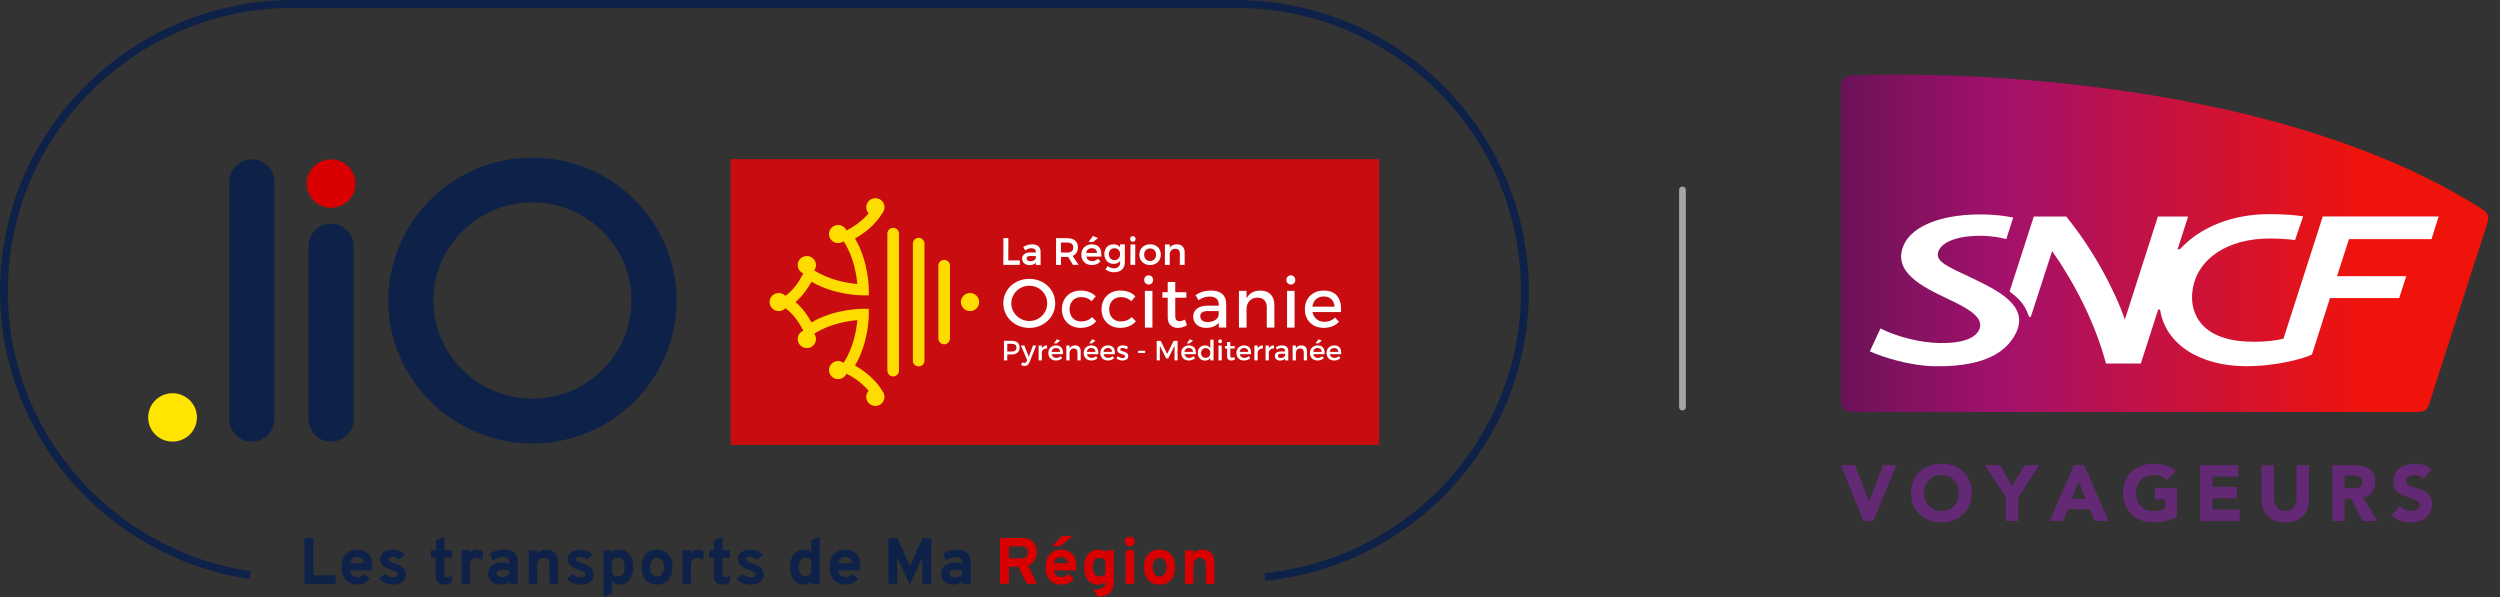 <svg xmlns="http://www.w3.org/2000/svg" width="134" height="32" viewBox="0 0 134 32" fill="none"><rect x="0" y="0" width="134" height="32" fill="#333333" stroke="none"/><g clip-path="url(#clip0_16694_7172)"><g clip-path="url(#clip1_16694_7172)"><path d="M28.539 10.847C25.613 10.847 23.231 13.207 23.231 16.108C23.231 19.008 25.611 21.368 28.539 21.368C31.466 21.368 33.844 19.008 33.844 16.108C33.844 13.207 31.463 10.847 28.539 10.847ZM28.539 23.77C24.278 23.77 20.812 20.333 20.812 16.109C20.812 11.884 24.278 8.448 28.539 8.448C32.799 8.448 36.264 11.884 36.264 16.109C36.264 20.333 32.799 23.77 28.539 23.77Z" fill="#0E2149"></path><path d="M13.499 23.67C12.831 23.67 12.289 23.133 12.289 22.47V9.744C12.289 9.082 12.831 8.544 13.499 8.544C14.168 8.544 14.709 9.082 14.709 9.744V22.47C14.709 23.133 14.168 23.67 13.499 23.67Z" fill="#0E2149"></path><path d="M17.746 23.67C17.078 23.67 16.536 23.133 16.536 22.47V13.187C16.536 12.524 17.078 11.987 17.746 11.987C18.415 11.987 18.956 12.524 18.956 13.187V22.47C18.956 23.133 18.415 23.67 17.746 23.67Z" fill="#0E2149"></path><path d="M19.054 9.84C19.054 10.556 18.469 11.137 17.746 11.137C17.024 11.137 16.439 10.556 16.439 9.84C16.439 9.124 17.024 8.543 17.746 8.543C18.469 8.543 19.054 9.124 19.054 9.84Z" fill="#D90001"></path><path d="M7.941 22.374C7.941 21.657 8.526 21.077 9.249 21.077C9.971 21.077 10.556 21.657 10.556 22.374C10.556 23.09 9.971 23.67 9.249 23.67C8.526 23.67 7.941 23.09 7.941 22.374Z" fill="#FFE501"></path><path d="M67.795 30.924C75.624 30.136 81.735 23.579 81.735 15.607C81.735 7.103 74.784 0.21 66.208 0.21H15.738C7.162 0.209 0.211 7.102 0.211 15.606C0.211 23.324 5.937 29.716 13.407 30.831" stroke="#0E2149" stroke-width="0.418" stroke-miterlimit="10"></path><path d="M16.319 31.292V28.837H16.797V30.836H17.993V31.292H16.32H16.319Z" fill="#0E2149"></path><path d="M19.156 31.334C18.895 31.334 18.688 31.251 18.537 31.084C18.387 30.918 18.311 30.688 18.311 30.393C18.311 30.098 18.387 29.877 18.539 29.709C18.69 29.54 18.896 29.457 19.155 29.457C19.391 29.457 19.583 29.528 19.732 29.673C19.88 29.816 19.955 30.026 19.955 30.302C19.955 30.417 19.95 30.506 19.94 30.572H18.763C18.772 30.684 18.814 30.773 18.888 30.837C18.962 30.902 19.052 30.934 19.155 30.934C19.315 30.934 19.445 30.872 19.544 30.747L19.827 31.032C19.66 31.232 19.436 31.334 19.155 31.334H19.156ZM18.767 30.188H19.507C19.492 30.085 19.454 30.004 19.392 29.945C19.33 29.887 19.251 29.858 19.157 29.858C18.926 29.858 18.796 29.968 18.769 30.188H18.767Z" fill="#0E2149"></path><path d="M21.048 31.334C20.902 31.334 20.762 31.304 20.63 31.247C20.498 31.189 20.396 31.109 20.325 31.011L20.63 30.756C20.76 30.885 20.901 30.949 21.054 30.949C21.236 30.949 21.326 30.897 21.326 30.791C21.326 30.743 21.302 30.702 21.254 30.671C21.206 30.64 21.12 30.601 20.997 30.554C20.783 30.483 20.627 30.405 20.526 30.317C20.427 30.23 20.378 30.112 20.378 29.965C20.378 29.809 20.441 29.686 20.566 29.595C20.692 29.506 20.848 29.46 21.037 29.46C21.31 29.46 21.531 29.556 21.698 29.748L21.39 29.997C21.282 29.897 21.163 29.847 21.036 29.847C20.883 29.847 20.806 29.891 20.806 29.981C20.806 30.056 20.924 30.128 21.16 30.198C21.349 30.259 21.495 30.333 21.598 30.421C21.702 30.51 21.753 30.634 21.753 30.795C21.753 30.968 21.69 31.102 21.562 31.196C21.434 31.291 21.262 31.338 21.046 31.338L21.048 31.334Z" fill="#0E2149"></path><path d="M23.797 31.334C23.504 31.334 23.358 31.176 23.358 30.86V29.899H23.101V29.499H23.358V28.976L23.819 28.758V29.499H24.222V29.899H23.819V30.793C23.819 30.886 23.861 30.933 23.946 30.933C24.042 30.933 24.141 30.908 24.244 30.855L24.191 31.251C24.077 31.305 23.946 31.333 23.798 31.333L23.797 31.334Z" fill="#0E2149"></path><path d="M24.737 31.292V29.5H25.197V29.657C25.261 29.524 25.373 29.458 25.533 29.458C25.668 29.458 25.79 29.503 25.901 29.595L25.837 30.013C25.738 29.943 25.628 29.908 25.508 29.908C25.301 29.908 25.197 30.037 25.197 30.294V31.293H24.737V31.292Z" fill="#0E2149"></path><path d="M27.297 31.292V31.162C27.182 31.276 27.026 31.334 26.83 31.334C26.634 31.334 26.475 31.282 26.351 31.18C26.227 31.077 26.165 30.93 26.165 30.741C26.165 30.553 26.235 30.4 26.376 30.3C26.517 30.199 26.686 30.149 26.883 30.149C27.041 30.149 27.179 30.177 27.297 30.234V30.143C27.297 29.953 27.189 29.859 26.972 29.859C26.773 29.859 26.588 29.919 26.413 30.038L26.272 29.67C26.482 29.531 26.729 29.46 27.012 29.46C27.108 29.46 27.194 29.469 27.268 29.485C27.343 29.502 27.42 29.532 27.499 29.576C27.58 29.62 27.642 29.691 27.685 29.789C27.728 29.885 27.75 30.007 27.75 30.151V31.295H27.297V31.292ZM26.919 30.935C27.062 30.935 27.189 30.886 27.297 30.788V30.595C27.198 30.555 27.086 30.535 26.961 30.535C26.858 30.535 26.773 30.552 26.711 30.586C26.647 30.62 26.616 30.672 26.616 30.743C26.616 30.801 26.642 30.848 26.695 30.882C26.748 30.917 26.823 30.935 26.92 30.935H26.919Z" fill="#0E2149"></path><path d="M29.451 31.292V30.31C29.451 30.166 29.426 30.06 29.375 29.995C29.325 29.929 29.245 29.897 29.137 29.897C28.908 29.897 28.794 30.033 28.794 30.304V31.293H28.334V29.501H28.794V29.669C28.91 29.529 29.071 29.459 29.278 29.459C29.457 29.459 29.608 29.515 29.73 29.626C29.851 29.737 29.911 29.916 29.911 30.165V31.294H29.451V31.292Z" fill="#0E2149"></path><path d="M31.111 31.334C30.965 31.334 30.825 31.304 30.693 31.247C30.56 31.189 30.459 31.109 30.388 31.011L30.693 30.756C30.823 30.885 30.964 30.949 31.117 30.949C31.299 30.949 31.389 30.897 31.389 30.791C31.389 30.743 31.365 30.702 31.317 30.671C31.268 30.64 31.183 30.601 31.06 30.554C30.846 30.483 30.689 30.405 30.589 30.317C30.489 30.23 30.441 30.112 30.441 29.965C30.441 29.809 30.504 29.686 30.629 29.595C30.754 29.506 30.911 29.46 31.1 29.46C31.373 29.46 31.593 29.556 31.761 29.748L31.453 29.997C31.344 29.897 31.226 29.847 31.099 29.847C30.946 29.847 30.869 29.891 30.869 29.981C30.869 30.056 30.987 30.128 31.223 30.198C31.412 30.259 31.557 30.333 31.661 30.421C31.765 30.51 31.816 30.634 31.816 30.795C31.816 30.968 31.752 31.102 31.625 31.196C31.497 31.291 31.325 31.338 31.108 31.338L31.111 31.334Z" fill="#0E2149"></path><path d="M33.194 31.334C33.029 31.334 32.9 31.276 32.808 31.162V31.786L32.348 31.993V29.5H32.808V29.63C32.9 29.515 33.03 29.458 33.197 29.458C33.424 29.458 33.604 29.54 33.74 29.705C33.876 29.87 33.944 30.1 33.944 30.398C33.944 30.695 33.874 30.913 33.736 31.082C33.596 31.25 33.416 31.334 33.195 31.334H33.194ZM33.123 30.896C33.238 30.896 33.327 30.853 33.39 30.765C33.453 30.68 33.484 30.556 33.484 30.398C33.484 30.239 33.453 30.121 33.39 30.031C33.327 29.942 33.238 29.896 33.123 29.896C32.985 29.896 32.881 29.944 32.808 30.04V30.748C32.87 30.846 32.974 30.894 33.123 30.894V30.896Z" fill="#0E2149"></path><path d="M35.825 31.085C35.676 31.251 35.473 31.335 35.217 31.335C34.96 31.335 34.757 31.253 34.608 31.085C34.46 30.919 34.386 30.69 34.386 30.398C34.386 30.105 34.46 29.878 34.61 29.71C34.759 29.542 34.961 29.458 35.217 29.458C35.472 29.458 35.673 29.542 35.824 29.71C35.973 29.878 36.049 30.108 36.049 30.398C36.049 30.688 35.974 30.919 35.826 31.085H35.825ZM35.217 30.896C35.332 30.896 35.422 30.851 35.489 30.764C35.555 30.677 35.587 30.554 35.587 30.398C35.587 30.241 35.555 30.118 35.489 30.03C35.422 29.942 35.332 29.896 35.217 29.896C35.101 29.896 35.013 29.942 34.946 30.031C34.878 30.121 34.844 30.244 34.844 30.398C34.844 30.552 34.878 30.674 34.946 30.762C35.013 30.85 35.103 30.896 35.217 30.896Z" fill="#0E2149"></path><path d="M36.577 31.292V29.5H37.037V29.657C37.101 29.524 37.213 29.458 37.373 29.458C37.508 29.458 37.63 29.503 37.741 29.595L37.677 30.013C37.578 29.943 37.468 29.908 37.348 29.908C37.141 29.908 37.037 30.037 37.037 30.294V31.293H36.577V31.292Z" fill="#0E2149"></path><path d="M38.704 31.334C38.411 31.334 38.266 31.176 38.266 30.86V29.899H38.008V29.499H38.266V28.976L38.725 28.758V29.499H39.129V29.899H38.725V30.793C38.725 30.886 38.768 30.933 38.853 30.933C38.949 30.933 39.048 30.908 39.151 30.855L39.097 31.251C38.984 31.305 38.853 31.333 38.705 31.333L38.704 31.334Z" fill="#0E2149"></path><path d="M40.225 31.334C40.079 31.334 39.939 31.304 39.807 31.247C39.674 31.189 39.573 31.109 39.502 31.011L39.807 30.756C39.937 30.885 40.078 30.949 40.231 30.949C40.413 30.949 40.503 30.897 40.503 30.791C40.503 30.743 40.479 30.702 40.431 30.671C40.382 30.64 40.297 30.601 40.174 30.554C39.96 30.483 39.803 30.405 39.703 30.317C39.603 30.23 39.555 30.112 39.555 29.965C39.555 29.809 39.618 29.686 39.743 29.595C39.868 29.506 40.025 29.46 40.214 29.46C40.487 29.46 40.708 29.556 40.875 29.748L40.567 29.997C40.458 29.897 40.34 29.847 40.213 29.847C40.06 29.847 39.983 29.891 39.983 29.981C39.983 30.056 40.101 30.128 40.337 30.198C40.526 30.259 40.671 30.333 40.775 30.421C40.879 30.51 40.93 30.634 40.93 30.795C40.93 30.968 40.867 31.102 40.739 31.196C40.611 31.291 40.439 31.338 40.222 31.338L40.225 31.334Z" fill="#0E2149"></path><path d="M43.093 31.334C42.862 31.334 42.68 31.252 42.546 31.088C42.412 30.924 42.346 30.693 42.346 30.393C42.346 30.093 42.416 29.881 42.557 29.711C42.697 29.542 42.877 29.457 43.096 29.457C43.261 29.457 43.39 29.514 43.482 29.629V28.966L43.942 28.759V31.292H43.482V31.162C43.403 31.276 43.275 31.334 43.093 31.334ZM43.166 30.896C43.307 30.896 43.413 30.848 43.48 30.752V30.044C43.407 29.946 43.302 29.897 43.166 29.897C43.051 29.897 42.962 29.94 42.899 30.025C42.836 30.11 42.805 30.234 42.805 30.395C42.805 30.556 42.836 30.675 42.899 30.763C42.962 30.852 43.051 30.897 43.166 30.897V30.896Z" fill="#0E2149"></path><path d="M45.317 31.334C45.055 31.334 44.848 31.251 44.698 31.084C44.547 30.918 44.471 30.688 44.471 30.393C44.471 30.098 44.547 29.877 44.699 29.709C44.851 29.54 45.057 29.457 45.316 29.457C45.551 29.457 45.743 29.528 45.892 29.673C46.04 29.816 46.115 30.026 46.115 30.302C46.115 30.417 46.11 30.506 46.101 30.572H44.923C44.933 30.684 44.975 30.773 45.048 30.837C45.123 30.902 45.212 30.934 45.316 30.934C45.476 30.934 45.606 30.872 45.704 30.747L45.987 31.032C45.82 31.232 45.596 31.334 45.316 31.334H45.317ZM44.928 30.188H45.667C45.653 30.085 45.614 30.004 45.553 29.945C45.49 29.887 45.412 29.858 45.318 29.858C45.087 29.858 44.957 29.968 44.929 30.188H44.928Z" fill="#0E2149"></path><path d="M49.914 31.292H49.436V30.03C49.436 29.976 49.438 29.912 49.443 29.836C49.415 29.919 49.39 29.982 49.368 30.03L48.768 31.335L48.163 30.03C48.142 29.983 48.117 29.919 48.089 29.836C48.093 29.912 48.096 29.976 48.096 30.03V31.292H47.618V28.837H48.102L48.71 30.191C48.729 30.235 48.749 30.291 48.774 30.359C48.798 30.291 48.818 30.235 48.837 30.191L49.456 28.837H49.913V31.292H49.914Z" fill="#0E2149"></path><path d="M51.577 31.292V31.162C51.461 31.276 51.306 31.334 51.11 31.334C50.913 31.334 50.755 31.282 50.63 31.18C50.507 31.077 50.445 30.93 50.445 30.741C50.445 30.553 50.515 30.4 50.656 30.3C50.797 30.199 50.965 30.149 51.163 30.149C51.321 30.149 51.459 30.177 51.577 30.234V30.143C51.577 29.953 51.469 29.859 51.252 29.859C51.053 29.859 50.868 29.919 50.693 30.038L50.552 29.67C50.762 29.531 51.009 29.46 51.292 29.46C51.388 29.46 51.473 29.469 51.548 29.485C51.623 29.502 51.7 29.532 51.779 29.576C51.86 29.62 51.921 29.691 51.965 29.789C52.008 29.885 52.03 30.007 52.03 30.151V31.295H51.577V31.292ZM51.199 30.935C51.342 30.935 51.469 30.886 51.577 30.788V30.595C51.478 30.555 51.366 30.535 51.241 30.535C51.137 30.535 51.053 30.552 50.99 30.586C50.927 30.62 50.895 30.672 50.895 30.743C50.895 30.801 50.922 30.848 50.975 30.882C51.028 30.917 51.102 30.935 51.2 30.935H51.199Z" fill="#0E2149"></path><path d="M53.603 31.292V28.837H54.753C55.044 28.837 55.254 28.909 55.384 29.053C55.516 29.196 55.581 29.381 55.581 29.606C55.581 29.755 55.538 29.897 55.455 30.032C55.371 30.167 55.253 30.26 55.1 30.314L55.581 31.292H55.044L54.58 30.376H54.081V31.292H53.603ZM54.08 29.928H54.76C54.873 29.928 54.956 29.898 55.008 29.837C55.059 29.777 55.086 29.7 55.086 29.606C55.086 29.512 55.06 29.439 55.01 29.378C54.959 29.317 54.876 29.287 54.761 29.287H54.081V29.93L54.08 29.928Z" fill="#D90001"></path><path d="M56.886 31.334C56.624 31.334 56.417 31.251 56.267 31.084C56.116 30.918 56.041 30.688 56.041 30.393C56.041 30.098 56.116 29.877 56.268 29.709C56.42 29.54 56.626 29.457 56.885 29.457C57.121 29.457 57.312 29.528 57.461 29.673C57.609 29.816 57.684 30.026 57.684 30.302C57.684 30.417 57.679 30.506 57.67 30.572H56.492C56.502 30.684 56.544 30.773 56.617 30.837C56.692 30.902 56.781 30.934 56.885 30.934C57.045 30.934 57.175 30.872 57.273 30.747L57.556 31.032C57.389 31.232 57.165 31.334 56.885 31.334H56.886ZM56.408 29.272L56.91 28.725H57.483L56.853 29.272H56.408ZM56.497 30.188H57.236C57.222 30.085 57.183 30.004 57.122 29.945C57.059 29.887 56.981 29.858 56.887 29.858C56.656 29.858 56.526 29.968 56.498 30.188H56.497Z" fill="#D90001"></path><path d="M58.852 31.994L58.598 31.615C58.849 31.596 59.018 31.562 59.109 31.512C59.199 31.461 59.245 31.373 59.245 31.246V31.198C59.153 31.288 59.023 31.335 58.856 31.335C58.632 31.335 58.451 31.254 58.315 31.091C58.178 30.929 58.11 30.697 58.11 30.395C58.11 30.11 58.179 29.883 58.318 29.713C58.456 29.544 58.636 29.459 58.861 29.459C59.021 29.459 59.15 29.504 59.246 29.596V29.502H59.706V31.052C59.706 31.372 59.647 31.604 59.528 31.744C59.408 31.885 59.184 31.969 58.853 31.995L58.852 31.994ZM58.929 30.895C59.069 30.895 59.174 30.848 59.243 30.752V30.044C59.16 29.946 59.056 29.897 58.929 29.897C58.814 29.897 58.724 29.94 58.662 30.025C58.599 30.11 58.568 30.234 58.568 30.395C58.568 30.547 58.598 30.669 58.659 30.759C58.721 30.85 58.81 30.897 58.928 30.897L58.929 30.895Z" fill="#D90001"></path><path d="M60.556 29.29C60.482 29.29 60.42 29.263 60.367 29.211C60.314 29.158 60.287 29.096 60.287 29.023C60.287 28.951 60.314 28.889 60.366 28.837C60.417 28.786 60.481 28.759 60.557 28.759C60.633 28.759 60.696 28.785 60.748 28.835C60.8 28.885 60.827 28.948 60.827 29.022C60.827 29.096 60.8 29.161 60.748 29.212C60.697 29.263 60.633 29.29 60.557 29.29H60.556ZM60.326 31.292V29.5H60.786V31.292H60.326Z" fill="#D90001"></path><path d="M62.76 31.085C62.611 31.251 62.408 31.335 62.151 31.335C61.895 31.335 61.691 31.253 61.543 31.085C61.395 30.919 61.321 30.69 61.321 30.398C61.321 30.105 61.395 29.878 61.544 29.71C61.694 29.542 61.896 29.458 62.151 29.458C62.407 29.458 62.608 29.542 62.758 29.71C62.908 29.878 62.983 30.108 62.983 30.398C62.983 30.688 62.909 30.919 62.761 31.085H62.76ZM62.151 30.896C62.267 30.896 62.357 30.851 62.423 30.764C62.49 30.677 62.522 30.554 62.522 30.398C62.522 30.241 62.49 30.118 62.423 30.03C62.357 29.942 62.267 29.896 62.151 29.896C62.036 29.896 61.948 29.942 61.88 30.031C61.813 30.121 61.779 30.244 61.779 30.398C61.779 30.552 61.813 30.674 61.88 30.762C61.948 30.85 62.038 30.896 62.151 30.896Z" fill="#D90001"></path><path d="M64.631 31.292V30.31C64.631 30.166 64.605 30.06 64.555 29.995C64.504 29.929 64.425 29.897 64.316 29.897C64.088 29.897 63.973 30.033 63.973 30.304V31.293H63.513V29.501H63.973V29.669C64.089 29.529 64.25 29.459 64.457 29.459C64.637 29.459 64.787 29.515 64.909 29.626C65.03 29.737 65.091 29.916 65.091 30.165V31.294H64.631V31.292Z" fill="#D90001"></path><path d="M73.922 8.529H39.159V23.85H73.922V8.529Z" fill="#C80C0F"></path><path d="M47.874 12.211C47.702 12.211 47.564 12.35 47.564 12.52V19.867C47.564 20.038 47.703 20.176 47.874 20.176C48.045 20.176 48.185 20.037 48.185 19.867V12.52C48.185 12.349 48.045 12.211 47.874 12.211Z" fill="#FFDC00"></path><path d="M49.241 12.748C49.069 12.748 48.93 12.887 48.93 13.057V19.331C48.93 19.502 49.07 19.639 49.241 19.639C49.412 19.639 49.551 19.501 49.551 19.331V13.057C49.551 12.886 49.412 12.748 49.241 12.748Z" fill="#FFDC00"></path><path d="M50.608 13.929C50.435 13.929 50.297 14.068 50.297 14.238V18.146C50.297 18.316 50.437 18.454 50.608 18.454C50.779 18.454 50.918 18.315 50.918 18.146V14.238C50.918 14.067 50.779 13.929 50.608 13.929Z" fill="#FFDC00"></path><path d="M52.483 16.19C52.483 15.923 52.265 15.705 51.995 15.705C51.725 15.705 51.505 15.921 51.505 16.189C51.505 16.457 51.723 16.674 51.993 16.674C52.263 16.675 52.482 16.458 52.483 16.19Z" fill="#FFDC00"></path><path d="M47.318 11.391C47.376 11.311 47.41 11.214 47.41 11.108C47.41 10.841 47.19 10.623 46.921 10.623C46.651 10.623 46.432 10.841 46.432 11.108C46.432 11.233 46.48 11.348 46.559 11.434C46.138 11.939 45.585 12.246 45.372 12.353C45.297 12.18 45.124 12.06 44.923 12.06C44.653 12.06 44.434 12.277 44.434 12.544C44.434 12.812 44.653 13.029 44.923 13.029C45.034 13.029 45.135 12.992 45.217 12.931C45.758 13.756 45.909 14.733 45.953 15.222C45.46 15.18 44.474 15.029 43.642 14.492C43.701 14.412 43.736 14.314 43.736 14.208C43.736 13.94 43.517 13.723 43.247 13.723C42.977 13.723 42.758 13.94 42.758 14.208C42.758 14.41 42.882 14.582 43.058 14.655C42.935 14.899 42.585 15.531 42.095 15.859C42.005 15.765 41.879 15.705 41.738 15.705C41.468 15.705 41.249 15.922 41.249 16.19C41.249 16.457 41.468 16.675 41.738 16.675C41.879 16.675 42.005 16.615 42.096 16.521C42.585 16.849 42.936 17.482 43.058 17.725C42.882 17.798 42.758 17.971 42.758 18.173C42.758 18.441 42.977 18.658 43.247 18.658C43.517 18.658 43.736 18.441 43.736 18.173C43.736 18.067 43.701 17.969 43.642 17.889C44.475 17.352 45.46 17.201 45.953 17.159C45.91 17.647 45.759 18.621 45.216 19.45C45.134 19.389 45.033 19.352 44.922 19.352C44.652 19.352 44.433 19.569 44.433 19.836C44.433 20.104 44.652 20.321 44.922 20.321C45.123 20.321 45.296 20.201 45.371 20.027C45.584 20.134 46.137 20.438 46.558 20.947C46.479 21.033 46.431 21.148 46.431 21.273C46.431 21.54 46.65 21.758 46.919 21.758C47.189 21.758 47.408 21.54 47.408 21.273C47.408 21.168 47.373 21.07 47.317 20.99C46.897 20.275 46.222 19.817 45.828 19.596C46.57 18.335 46.568 16.91 46.568 16.844L46.565 16.552L46.27 16.549C46.205 16.549 44.767 16.544 43.496 17.279C43.33 16.982 43.039 16.529 42.64 16.19C43.037 15.852 43.33 15.399 43.496 15.102C44.767 15.836 46.205 15.833 46.27 15.832L46.565 15.829L46.568 15.537C46.568 15.472 46.57 14.045 45.828 12.784C46.222 12.564 46.898 12.106 47.317 11.391H47.318Z" fill="#FFDC00"></path><path d="M55.169 17.576C54.39 17.576 53.778 16.997 53.778 16.258C53.778 15.519 54.375 14.947 55.169 14.947C55.962 14.947 56.56 15.522 56.56 16.258C56.56 16.993 55.949 17.576 55.169 17.576ZM55.174 15.317C54.64 15.317 54.206 15.738 54.206 16.258C54.206 16.777 54.64 17.206 55.174 17.206C55.707 17.206 56.13 16.781 56.13 16.258C56.13 15.735 55.709 15.317 55.174 15.317Z" fill="white"></path><path d="M57.918 17.573C57.329 17.573 56.917 17.163 56.917 16.577C56.917 15.99 57.329 15.574 57.918 15.574C58.265 15.574 58.546 15.682 58.732 15.887L58.511 16.143C58.366 16 58.172 15.925 57.953 15.925H57.938C57.578 15.925 57.327 16.193 57.327 16.577C57.327 16.96 57.578 17.229 57.938 17.229C58.189 17.229 58.395 17.148 58.533 16.995L58.756 17.215C58.572 17.448 58.283 17.573 57.919 17.573H57.918Z" fill="white"></path><path d="M60.043 17.573C59.454 17.573 59.042 17.163 59.042 16.577C59.042 15.99 59.454 15.574 60.043 15.574C60.39 15.574 60.672 15.682 60.857 15.887L60.637 16.143C60.491 16 60.297 15.925 60.078 15.925H60.064C59.703 15.925 59.452 16.193 59.452 16.577C59.452 16.96 59.703 17.229 60.064 17.229C60.314 17.229 60.52 17.148 60.658 16.995L60.881 17.215C60.697 17.448 60.408 17.573 60.044 17.573H60.043Z" fill="white"></path><path d="M61.366 17.558V15.589H61.77V17.558H61.366ZM61.568 15.25C61.431 15.25 61.328 15.145 61.328 15.005C61.328 14.866 61.431 14.757 61.568 14.757C61.704 14.757 61.807 14.864 61.807 15.005C61.807 15.146 61.704 15.25 61.568 15.25Z" fill="white"></path><path d="M63.14 17.576C63.011 17.576 62.59 17.535 62.59 17.008V15.958H62.306V15.663H62.59V15.115H62.993V15.663H63.588V15.958H62.993V16.929C62.993 17.125 63.064 17.213 63.223 17.213C63.307 17.213 63.399 17.188 63.518 17.132L63.619 17.436C63.46 17.528 63.299 17.575 63.14 17.575V17.576Z" fill="white"></path><path d="M64.647 17.576C64.239 17.576 63.954 17.327 63.954 16.971C63.954 16.615 64.24 16.388 64.7 16.384H65.324V16.31C65.324 16.043 65.148 15.895 64.829 15.895C64.635 15.895 64.438 15.961 64.239 16.092L64.076 15.816C64.356 15.651 64.557 15.574 64.923 15.574C65.428 15.574 65.719 15.825 65.723 16.262L65.726 17.557H65.326V17.306L65.237 17.386C65.099 17.51 64.894 17.576 64.646 17.576H64.647ZM64.764 16.672C64.467 16.672 64.334 16.758 64.334 16.953C64.334 17.148 64.493 17.263 64.738 17.263C65.053 17.263 65.3 17.099 65.323 16.872V16.672H64.764Z" fill="white"></path><path d="M67.899 17.558V16.45C67.899 16.143 67.707 15.952 67.4 15.952C67.071 15.956 66.847 16.17 66.815 16.509V17.558H66.407V15.589H66.814V15.98L66.91 15.854C67.052 15.669 67.274 15.575 67.57 15.575C68.024 15.575 68.306 15.864 68.306 16.331V17.559H67.899V17.558Z" fill="white"></path><path d="M68.986 17.558V15.589H69.389V17.558H68.986ZM69.188 15.25C69.052 15.25 68.949 15.145 68.949 15.005C68.949 14.866 69.052 14.757 69.188 14.757C69.324 14.757 69.428 14.864 69.428 15.005C69.428 15.146 69.324 15.25 69.188 15.25Z" fill="white"></path><path d="M70.957 17.573C70.35 17.573 69.942 17.172 69.942 16.577C69.942 15.981 70.355 15.577 70.946 15.574C71.25 15.574 71.483 15.659 71.641 15.827C71.824 16.023 71.904 16.324 71.876 16.725H70.347L70.367 16.793C70.45 17.076 70.69 17.251 70.992 17.251C71.21 17.251 71.41 17.171 71.559 17.024L71.771 17.249C71.571 17.462 71.29 17.573 70.957 17.573ZM70.95 15.891C70.642 15.891 70.42 16.072 70.355 16.372L70.342 16.437H71.528L71.522 16.378C71.489 16.074 71.276 15.891 70.951 15.891H70.95Z" fill="white"></path><path d="M53.779 14.197L53.783 12.761L54.049 12.765L54.044 13.956L54.666 13.96L54.661 14.197H53.779Z" fill="white"></path><path d="M55.178 14.208C54.949 14.208 54.787 14.067 54.787 13.865C54.787 13.663 54.944 13.534 55.206 13.532H55.518L55.523 13.511C55.523 13.377 55.437 13.305 55.276 13.305C55.174 13.305 55.069 13.341 54.963 13.413L54.95 13.422L54.845 13.236H54.856C55.012 13.142 55.123 13.097 55.327 13.097C55.609 13.097 55.772 13.238 55.775 13.486L55.777 14.204L55.522 14.2L55.526 14.097V14.086L55.519 14.093C55.441 14.17 55.324 14.209 55.18 14.209L55.178 14.208ZM55.241 13.722C55.09 13.722 55.028 13.76 55.028 13.854C55.028 13.949 55.104 14.002 55.227 14.002C55.387 14.002 55.511 13.921 55.523 13.809V13.727L55.241 13.722Z" fill="white"></path><path d="M56.602 14.197L56.607 12.761L57.194 12.765C57.565 12.765 57.778 12.944 57.778 13.257C57.778 13.477 57.677 13.64 57.494 13.718L57.812 14.197H57.511L57.254 13.773C57.233 13.773 57.214 13.773 57.194 13.773H56.871L56.867 14.203L56.601 14.198L56.602 14.197ZM56.867 13.533L57.193 13.538C57.415 13.538 57.528 13.446 57.528 13.264C57.528 13.083 57.415 13.001 57.193 13.001H56.867V13.533Z" fill="white"></path><path d="M58.522 14.205C58.185 14.205 57.959 13.983 57.959 13.653C57.959 13.322 58.188 13.097 58.516 13.096C58.685 13.096 58.815 13.144 58.903 13.238C59.005 13.348 59.05 13.518 59.033 13.741V13.755L58.225 13.752C58.261 13.906 58.384 13.999 58.54 13.999C58.655 13.999 58.761 13.956 58.838 13.877L58.849 13.866L58.987 14.019L58.977 14.024C58.867 14.145 58.709 14.209 58.522 14.209V14.205ZM58.519 13.303C58.362 13.303 58.246 13.399 58.215 13.555L58.803 13.559C58.793 13.397 58.685 13.303 58.519 13.303ZM58.346 12.972L58.581 12.647L58.851 12.764L58.579 12.972H58.346Z" fill="white"></path><path d="M59.719 14.595C59.558 14.595 59.405 14.547 59.264 14.451L59.252 14.443L59.369 14.255L59.376 14.266C59.484 14.345 59.587 14.381 59.709 14.381C59.909 14.381 60.038 14.266 60.038 14.087V13.987L60.031 13.996C59.954 14.093 59.836 14.143 59.691 14.143C59.393 14.143 59.193 13.931 59.193 13.614C59.193 13.298 59.39 13.096 59.683 13.094C59.834 13.094 59.95 13.144 60.03 13.242L60.037 13.251V13.097L60.295 13.102L60.29 14.08C60.29 14.392 60.066 14.592 59.718 14.592L59.719 14.595ZM59.737 13.305C59.56 13.305 59.435 13.435 59.432 13.623C59.435 13.814 59.556 13.943 59.737 13.943C59.918 13.943 60.037 13.811 60.037 13.623C60.037 13.434 59.914 13.305 59.737 13.305Z" fill="white"></path><path d="M60.59 14.197L60.594 13.1L60.852 13.104L60.847 14.198H60.59V14.197ZM60.721 12.958C60.637 12.958 60.574 12.893 60.574 12.808C60.574 12.724 60.637 12.657 60.721 12.657C60.805 12.657 60.868 12.722 60.868 12.808C60.868 12.894 60.805 12.958 60.721 12.958Z" fill="white"></path><path d="M61.646 14.205C61.306 14.205 61.07 13.977 61.07 13.65C61.07 13.323 61.301 13.095 61.646 13.095C61.99 13.095 62.22 13.323 62.22 13.65C62.22 13.977 61.984 14.205 61.646 14.205ZM61.646 13.317C61.457 13.317 61.325 13.456 61.325 13.653C61.325 13.85 61.454 13.991 61.646 13.991C61.837 13.991 61.964 13.852 61.964 13.653C61.964 13.453 61.832 13.317 61.646 13.317Z" fill="white"></path><path d="M62.437 14.197L62.442 13.1L62.702 13.104L62.697 13.266V13.28L62.705 13.268C62.785 13.153 62.912 13.096 63.085 13.096C63.34 13.096 63.498 13.259 63.498 13.52V14.198H63.237L63.242 13.585C63.242 13.428 63.15 13.335 62.993 13.335C62.827 13.337 62.714 13.445 62.697 13.618V14.202L62.437 14.197Z" fill="white"></path><path d="M54.233 18.268C54.499 18.268 54.652 18.398 54.652 18.626C54.652 18.854 54.499 19.001 54.233 19.001H53.99V19.317H53.812V18.266H54.234L54.233 18.268ZM53.99 18.843H54.226C54.39 18.843 54.481 18.774 54.481 18.632C54.481 18.49 54.389 18.428 54.226 18.428H53.99V18.843Z" fill="white"></path><path d="M55.174 19.428C55.123 19.555 55.033 19.617 54.912 19.617C54.84 19.617 54.782 19.595 54.726 19.549L54.8 19.415C54.838 19.442 54.869 19.454 54.905 19.454C54.958 19.454 55 19.426 55.028 19.366L55.056 19.306L54.722 18.519H54.903L55.144 19.125L55.368 18.519H55.542L55.176 19.428H55.174Z" fill="white"></path><path d="M55.843 18.679C55.897 18.571 55.995 18.515 56.121 18.515V18.679C55.959 18.67 55.856 18.765 55.843 18.901V19.319H55.669V18.521H55.843V18.679Z" fill="white"></path><path d="M56.974 18.985H56.366C56.393 19.108 56.489 19.184 56.615 19.184C56.703 19.184 56.784 19.151 56.843 19.091L56.935 19.189C56.857 19.275 56.741 19.324 56.602 19.324C56.354 19.324 56.19 19.161 56.19 18.921C56.19 18.681 56.358 18.516 56.597 18.513C56.88 18.513 56.995 18.696 56.974 18.985ZM56.823 18.86C56.817 18.731 56.731 18.652 56.599 18.652C56.468 18.652 56.383 18.732 56.363 18.86H56.823ZM56.487 18.406L56.648 18.184L56.826 18.259L56.642 18.406H56.487Z" fill="white"></path><path d="M57.926 18.822V19.318H57.752V18.869C57.752 18.749 57.679 18.676 57.558 18.676C57.424 18.677 57.341 18.769 57.329 18.893V19.318H57.154V18.519H57.329V18.672C57.387 18.561 57.489 18.513 57.625 18.513C57.813 18.513 57.925 18.63 57.925 18.822H57.926Z" fill="white"></path><path d="M58.868 18.985H58.26C58.288 19.108 58.383 19.184 58.509 19.184C58.597 19.184 58.678 19.151 58.737 19.091L58.829 19.189C58.751 19.275 58.636 19.324 58.496 19.324C58.248 19.324 58.084 19.161 58.084 18.921C58.084 18.681 58.253 18.516 58.491 18.513C58.774 18.513 58.889 18.696 58.868 18.985ZM58.716 18.86C58.71 18.731 58.623 18.652 58.492 18.652C58.361 18.652 58.275 18.732 58.256 18.86H58.716ZM58.38 18.406L58.54 18.184L58.718 18.259L58.534 18.406H58.38Z" fill="white"></path><path d="M59.758 18.985H59.15C59.177 19.108 59.273 19.184 59.399 19.184C59.487 19.184 59.568 19.151 59.627 19.091L59.719 19.189C59.641 19.275 59.525 19.324 59.386 19.324C59.138 19.324 58.974 19.161 58.974 18.921C58.974 18.681 59.142 18.516 59.381 18.513C59.664 18.513 59.779 18.696 59.758 18.985ZM59.606 18.86C59.6 18.731 59.513 18.652 59.382 18.652C59.251 18.652 59.165 18.732 59.146 18.86H59.606Z" fill="white"></path><path d="M60.461 18.593L60.397 18.721C60.326 18.678 60.237 18.651 60.166 18.651C60.095 18.651 60.048 18.673 60.048 18.731C60.048 18.878 60.477 18.799 60.475 19.088C60.475 19.251 60.328 19.325 60.167 19.325C60.049 19.325 59.924 19.286 59.843 19.214L59.906 19.091C59.976 19.153 60.088 19.19 60.176 19.19C60.25 19.19 60.307 19.165 60.307 19.104C60.307 18.941 59.883 19.033 59.884 18.744C59.884 18.581 60.026 18.512 60.18 18.512C60.282 18.512 60.39 18.542 60.462 18.593H60.461Z" fill="white"></path><path d="M61.005 18.921V18.802H61.377V18.921H61.005Z" fill="white"></path><path d="M62.955 19.319V18.534L62.619 19.209H62.502L62.167 18.534V19.319H61.998V18.269H62.211L62.56 18.967L62.908 18.269H63.118V19.319H62.953H62.955Z" fill="white"></path><path d="M64.097 18.985H63.489C63.517 19.108 63.612 19.184 63.739 19.184C63.826 19.184 63.907 19.151 63.966 19.091L64.059 19.189C63.981 19.275 63.865 19.324 63.725 19.324C63.477 19.324 63.313 19.161 63.313 18.921C63.313 18.681 63.482 18.516 63.721 18.513C64.003 18.513 64.119 18.696 64.097 18.985ZM63.946 18.86C63.94 18.731 63.853 18.652 63.722 18.652C63.59 18.652 63.505 18.732 63.486 18.86H63.946ZM63.61 18.406L63.77 18.184L63.948 18.259L63.764 18.406H63.61Z" fill="white"></path><path d="M65.046 19.319H64.872V19.183C64.814 19.276 64.718 19.328 64.589 19.328C64.358 19.328 64.202 19.161 64.202 18.918C64.202 18.676 64.359 18.515 64.585 18.515C64.715 18.515 64.813 18.567 64.872 18.66V18.206H65.046V19.321V19.319ZM64.872 18.923C64.872 18.769 64.77 18.66 64.625 18.66C64.479 18.66 64.378 18.77 64.377 18.923C64.378 19.075 64.478 19.182 64.625 19.182C64.772 19.182 64.872 19.073 64.872 18.923Z" fill="white"></path><path d="M65.499 18.293C65.499 18.352 65.456 18.396 65.398 18.396C65.34 18.396 65.297 18.354 65.297 18.293C65.297 18.232 65.34 18.188 65.398 18.188C65.456 18.188 65.499 18.23 65.499 18.293ZM65.311 19.319V18.521H65.483V19.319H65.311Z" fill="white"></path><path d="M66.196 19.268C66.132 19.305 66.066 19.327 65.997 19.327C65.876 19.327 65.772 19.257 65.772 19.094V18.68H65.659V18.55H65.772V18.331H65.944V18.55H66.181V18.68H65.944V19.063C65.944 19.145 65.976 19.171 66.031 19.171C66.067 19.171 66.106 19.16 66.153 19.137L66.196 19.269V19.268Z" fill="white"></path><path d="M67.056 18.985H66.448C66.475 19.108 66.571 19.184 66.697 19.184C66.785 19.184 66.866 19.151 66.925 19.091L67.017 19.189C66.939 19.275 66.823 19.324 66.684 19.324C66.436 19.324 66.272 19.161 66.272 18.921C66.272 18.681 66.441 18.516 66.679 18.513C66.962 18.513 67.078 18.696 67.056 18.985ZM66.904 18.86C66.898 18.731 66.811 18.652 66.68 18.652C66.549 18.652 66.463 18.732 66.444 18.86H66.904Z" fill="white"></path><path d="M67.411 18.679C67.465 18.571 67.563 18.515 67.689 18.515V18.679C67.526 18.67 67.424 18.765 67.411 18.901V19.319H67.236V18.521H67.411V18.679Z" fill="white"></path><path d="M68.008 18.679C68.062 18.571 68.16 18.515 68.286 18.515V18.679C68.124 18.67 68.021 18.765 68.008 18.901V19.319H67.834V18.521H68.008V18.679Z" fill="white"></path><path d="M68.881 19.221C68.823 19.292 68.732 19.327 68.615 19.327C68.44 19.327 68.332 19.22 68.332 19.079C68.332 18.939 68.443 18.841 68.637 18.839H68.88V18.816C68.88 18.715 68.815 18.654 68.687 18.654C68.61 18.654 68.529 18.682 68.45 18.735L68.379 18.615C68.491 18.549 68.573 18.515 68.726 18.515C68.933 18.515 69.05 18.62 69.051 18.795V19.319H68.881V19.221ZM68.88 19.038V18.964H68.662C68.549 18.964 68.496 18.994 68.496 19.07C68.496 19.142 68.555 19.188 68.651 19.188C68.775 19.188 68.87 19.124 68.88 19.036V19.038Z" fill="white"></path><path d="M70.056 18.822V19.318H69.882V18.869C69.882 18.749 69.81 18.676 69.688 18.676C69.554 18.677 69.471 18.769 69.459 18.893V19.318H69.285V18.519H69.459V18.672C69.517 18.561 69.619 18.513 69.755 18.513C69.943 18.513 70.055 18.63 70.055 18.822H70.056Z" fill="white"></path><path d="M70.997 18.985H70.389C70.416 19.108 70.511 19.184 70.638 19.184C70.726 19.184 70.806 19.151 70.865 19.091L70.958 19.189C70.88 19.275 70.764 19.324 70.625 19.324C70.377 19.324 70.213 19.161 70.213 18.921C70.213 18.681 70.382 18.516 70.62 18.513C70.903 18.513 71.018 18.696 70.997 18.985ZM70.846 18.86C70.84 18.731 70.754 18.652 70.622 18.652C70.491 18.652 70.406 18.732 70.386 18.86H70.846ZM70.51 18.406L70.671 18.184L70.849 18.259L70.664 18.406H70.51Z" fill="white"></path><path d="M71.887 18.985H71.279C71.306 19.108 71.401 19.184 71.528 19.184C71.616 19.184 71.696 19.151 71.755 19.091L71.848 19.189C71.77 19.275 71.654 19.324 71.515 19.324C71.266 19.324 71.103 19.161 71.103 18.921C71.103 18.681 71.271 18.516 71.51 18.513C71.793 18.513 71.908 18.696 71.887 18.985ZM71.736 18.86C71.73 18.731 71.643 18.652 71.512 18.652C71.381 18.652 71.295 18.732 71.276 18.86H71.736Z" fill="white"></path></g><path d="M90.18 22C90.081 22 90 21.923 90 21.829V10.171C90 10.077 90.081 10 90.18 10C90.279 10 90.36 10.077 90.36 10.171V21.829C90.36 21.923 90.279 22 90.18 22Z" fill="#A6A6A6"></path><path d="M98.671 24.931H99.428L100.173 26.893H100.181L100.938 24.931H101.649L100.407 27.923H99.876L98.671 24.931Z" fill="#642974"></path><path d="M102.437 26.427C102.437 26.188 102.477 25.971 102.559 25.776C102.639 25.582 102.753 25.416 102.897 25.28C103.042 25.143 103.213 25.04 103.412 24.966C103.611 24.893 103.828 24.856 104.062 24.856C104.298 24.856 104.515 24.893 104.712 24.966C104.911 25.04 105.083 25.145 105.227 25.28C105.372 25.418 105.484 25.582 105.566 25.776C105.646 25.971 105.688 26.188 105.688 26.427C105.688 26.667 105.648 26.884 105.566 27.078C105.486 27.273 105.372 27.439 105.227 27.574C105.083 27.711 104.911 27.817 104.712 27.888C104.513 27.962 104.297 27.998 104.062 27.998C103.826 27.998 103.61 27.962 103.412 27.888C103.213 27.815 103.042 27.71 102.897 27.574C102.753 27.437 102.641 27.273 102.559 27.078C102.477 26.884 102.437 26.667 102.437 26.427ZM103.125 26.427C103.125 26.568 103.148 26.697 103.191 26.815C103.234 26.931 103.298 27.033 103.38 27.119C103.462 27.206 103.562 27.273 103.676 27.32C103.791 27.368 103.918 27.392 104.061 27.392C104.202 27.392 104.33 27.368 104.446 27.32C104.561 27.273 104.659 27.206 104.741 27.119C104.823 27.033 104.887 26.931 104.93 26.815C104.974 26.698 104.996 26.569 104.996 26.427C104.996 26.288 104.974 26.161 104.93 26.043C104.887 25.925 104.823 25.823 104.741 25.737C104.659 25.651 104.56 25.584 104.446 25.536C104.33 25.488 104.202 25.464 104.061 25.464C103.92 25.464 103.791 25.488 103.676 25.536C103.56 25.584 103.462 25.651 103.38 25.737C103.298 25.823 103.234 25.925 103.191 26.043C103.148 26.161 103.125 26.288 103.125 26.427Z" fill="#642974"></path><path d="M107.516 26.648L106.385 24.931H107.21L107.848 26.051L108.524 24.931H109.31L108.179 26.648V27.924H107.516V26.648Z" fill="#642974"></path><path d="M111.162 24.931H111.711L113.021 27.924H112.273L112.013 27.289H110.843L110.593 27.924H109.861L111.162 24.931ZM111.418 25.802L111.052 26.732H111.787L111.418 25.802Z" fill="#642974"></path><path d="M116.683 27.713C116.488 27.815 116.284 27.888 116.07 27.933C115.859 27.977 115.64 28 115.42 28C115.185 28 114.968 27.963 114.771 27.89C114.572 27.816 114.4 27.711 114.255 27.576C114.111 27.438 113.999 27.274 113.917 27.079C113.837 26.885 113.795 26.668 113.795 26.429C113.795 26.189 113.835 25.973 113.917 25.778C113.997 25.583 114.111 25.418 114.255 25.282C114.4 25.145 114.572 25.041 114.771 24.968C114.97 24.894 115.186 24.858 115.42 24.858C115.661 24.858 115.883 24.886 116.086 24.944C116.289 25.001 116.467 25.102 116.621 25.242L116.154 25.749C116.062 25.657 115.961 25.587 115.847 25.537C115.733 25.489 115.592 25.465 115.422 25.465C115.281 25.465 115.153 25.489 115.037 25.537C114.921 25.585 114.824 25.652 114.742 25.738C114.66 25.824 114.596 25.926 114.552 26.044C114.509 26.162 114.487 26.292 114.487 26.429C114.487 26.569 114.509 26.698 114.552 26.816C114.596 26.933 114.66 27.035 114.742 27.121C114.824 27.207 114.923 27.274 115.037 27.322C115.153 27.37 115.279 27.394 115.422 27.394C115.567 27.394 115.692 27.378 115.796 27.346C115.9 27.314 115.984 27.28 116.046 27.247V26.761H115.506V26.151H116.683V27.713Z" fill="#642974"></path><path d="M117.927 24.931H119.973V25.541H118.592V26.099H119.898V26.708H118.592V27.314H120.05V27.924H117.929V24.931H117.927Z" fill="#642974"></path><path d="M123.762 26.77C123.762 26.948 123.735 27.112 123.682 27.26C123.628 27.41 123.547 27.539 123.441 27.649C123.336 27.759 123.202 27.846 123.043 27.908C122.885 27.97 122.702 28 122.495 28C122.284 28 122.1 27.97 121.941 27.908C121.782 27.846 121.649 27.759 121.543 27.649C121.437 27.539 121.357 27.41 121.302 27.26C121.248 27.11 121.222 26.948 121.222 26.77V24.931H121.885V26.745C121.885 26.837 121.899 26.924 121.93 27.003C121.96 27.083 122.002 27.15 122.055 27.209C122.11 27.267 122.174 27.313 122.249 27.345C122.325 27.377 122.406 27.392 122.493 27.392C122.581 27.392 122.662 27.377 122.735 27.345C122.809 27.313 122.873 27.267 122.926 27.209C122.981 27.152 123.023 27.083 123.052 27.003C123.082 26.925 123.096 26.839 123.096 26.745V24.931H123.759V26.77H123.762Z" fill="#642974"></path><path d="M125.011 24.931H126.176C126.328 24.931 126.474 24.946 126.612 24.976C126.75 25.006 126.871 25.054 126.973 25.124C127.076 25.193 127.159 25.287 127.22 25.404C127.281 25.52 127.312 25.667 127.312 25.841C127.312 26.053 127.257 26.231 127.147 26.38C127.036 26.528 126.874 26.622 126.662 26.66L127.427 27.924H126.631L126.002 26.727H125.675V27.924H125.012V24.931H125.011ZM125.673 26.169H126.065C126.124 26.169 126.187 26.168 126.254 26.163C126.322 26.158 126.381 26.145 126.436 26.125C126.49 26.104 126.534 26.07 126.569 26.026C126.604 25.981 126.622 25.917 126.622 25.836C126.622 25.759 126.606 25.699 126.575 25.654C126.545 25.609 126.505 25.574 126.457 25.55C126.408 25.526 126.352 25.51 126.291 25.502C126.229 25.494 126.168 25.49 126.108 25.49H125.675V26.169H125.673Z" fill="#642974"></path><path d="M129.896 25.661C129.842 25.594 129.769 25.543 129.678 25.511C129.586 25.479 129.498 25.463 129.416 25.463C129.368 25.463 129.318 25.47 129.267 25.481C129.216 25.492 129.168 25.51 129.123 25.534C129.078 25.558 129.041 25.589 129.012 25.629C128.983 25.669 128.969 25.717 128.969 25.773C128.969 25.864 129.002 25.932 129.071 25.98C129.139 26.028 129.225 26.07 129.328 26.103C129.431 26.137 129.543 26.17 129.662 26.205C129.781 26.239 129.893 26.287 129.996 26.349C130.098 26.411 130.185 26.494 130.252 26.598C130.32 26.701 130.355 26.841 130.355 27.015C130.355 27.181 130.325 27.326 130.262 27.451C130.199 27.575 130.116 27.677 130.008 27.759C129.903 27.84 129.779 27.901 129.638 27.941C129.498 27.98 129.349 28 129.193 28C128.997 28 128.816 27.969 128.649 27.91C128.482 27.851 128.327 27.756 128.181 27.623L128.652 27.108C128.72 27.199 128.807 27.267 128.909 27.317C129.014 27.366 129.119 27.39 129.23 27.39C129.285 27.39 129.339 27.384 129.394 27.371C129.448 27.358 129.498 27.339 129.543 27.314C129.586 27.288 129.622 27.256 129.649 27.216C129.676 27.177 129.689 27.13 129.689 27.078C129.689 26.987 129.654 26.916 129.585 26.864C129.516 26.811 129.428 26.767 129.323 26.73C129.219 26.693 129.105 26.657 128.983 26.62C128.861 26.583 128.747 26.534 128.643 26.471C128.539 26.409 128.45 26.328 128.381 26.226C128.312 26.124 128.277 25.99 128.277 25.824C128.277 25.663 128.309 25.522 128.373 25.401C128.437 25.28 128.522 25.178 128.628 25.097C128.734 25.015 128.858 24.953 128.996 24.913C129.135 24.872 129.278 24.852 129.426 24.852C129.596 24.852 129.76 24.877 129.919 24.924C130.077 24.972 130.22 25.052 130.349 25.165L129.896 25.661Z" fill="#642974"></path><path d="M99.307 4.043C98.92 4.061 98.67 4.238 98.67 4.616V21.521C98.67 21.815 98.882 22.081 99.209 22.081H129.57C129.843 22.081 130.061 22.057 130.189 21.698C130.189 21.698 133.267 12.128 133.32 11.956C133.434 11.592 133.362 11.411 133.051 11.213C123.161 4.916 108.375 4 101.661 4C100.695 4 99.899 4.018 99.307 4.043Z" fill="url(#paint0_linear_16694_7172)"></path><path d="M105.581 14.847C104.466 14.312 103.709 14.032 103.892 13.493C104.107 12.857 105.228 12.616 106.244 12.638C106.758 12.651 107.122 12.716 107.539 12.812L107.907 11.659C107.377 11.562 107 11.512 106.366 11.496C104.33 11.448 102.488 12.008 102.017 13.19C101.456 14.591 103.044 15.38 104.423 16.029C105.52 16.544 106.382 17.034 106.081 17.679C105.843 18.176 105.07 18.412 103.943 18.387C102.969 18.364 101.753 18.085 100.793 17.605L100.223 18.832C100.928 19.156 102.382 19.599 103.621 19.628C105.949 19.679 107.459 19.098 108.062 17.835C108.778 16.347 107.006 15.53 105.581 14.847Z" fill="white"></path><path d="M108.743 16.953C108.755 16.982 108.775 16.99 108.806 16.99C108.838 16.99 108.852 16.98 108.86 16.953C108.873 16.913 109.995 13.458 109.995 13.458C111.139 15.084 112.274 17.224 112.882 19.486H114.748L115.669 16.621C115.679 16.593 115.7 16.586 115.729 16.586C115.759 16.586 115.783 16.596 115.785 16.621C116.067 18.419 117.864 19.628 120.413 19.628C122.064 19.628 123.551 19.197 123.922 18.999L124.887 15.975H128.598L128.974 14.803H125.264L125.904 12.819H130.328L130.712 11.603H124.501L122.394 18.154C121.947 18.266 121.393 18.32 120.817 18.32C119.572 18.32 118.575 18.026 118.01 17.372C117.587 16.88 117.418 16.245 117.523 15.537C117.773 13.849 119.427 12.784 121.64 12.784C122.104 12.784 122.584 12.811 123.014 12.867L123.45 11.594C122.918 11.514 122.273 11.477 121.64 11.477C119.678 11.477 117.974 12.149 116.868 13.331C116.834 13.367 116.797 13.366 116.776 13.366C116.741 13.366 116.72 13.359 116.728 13.331L117.284 11.605H115.664L113.893 17.128C113.33 15.5 112.169 13.353 110.751 11.605H109.013L107.713 15.626C108.368 16.105 108.573 16.455 108.743 16.953Z" fill="white"></path></g><defs><linearGradient id="paint0_linear_16694_7172" x1="98.67" y1="13.041" x2="133.325" y2="13.041" gradientUnits="userSpaceOnUse"><stop stop-color="#6B1258"></stop><stop offset="0.247" stop-color="#A3116C"></stop><stop offset="0.815" stop-color="#F0130B"></stop><stop offset="1" stop-color="#F0130B"></stop></linearGradient><clipPath id="clip0_16694_7172"><rect width="133.371" height="32" fill="white"></rect></clipPath><clipPath id="clip1_16694_7172"><rect width="82" height="32" fill="white"></rect></clipPath></defs></svg>